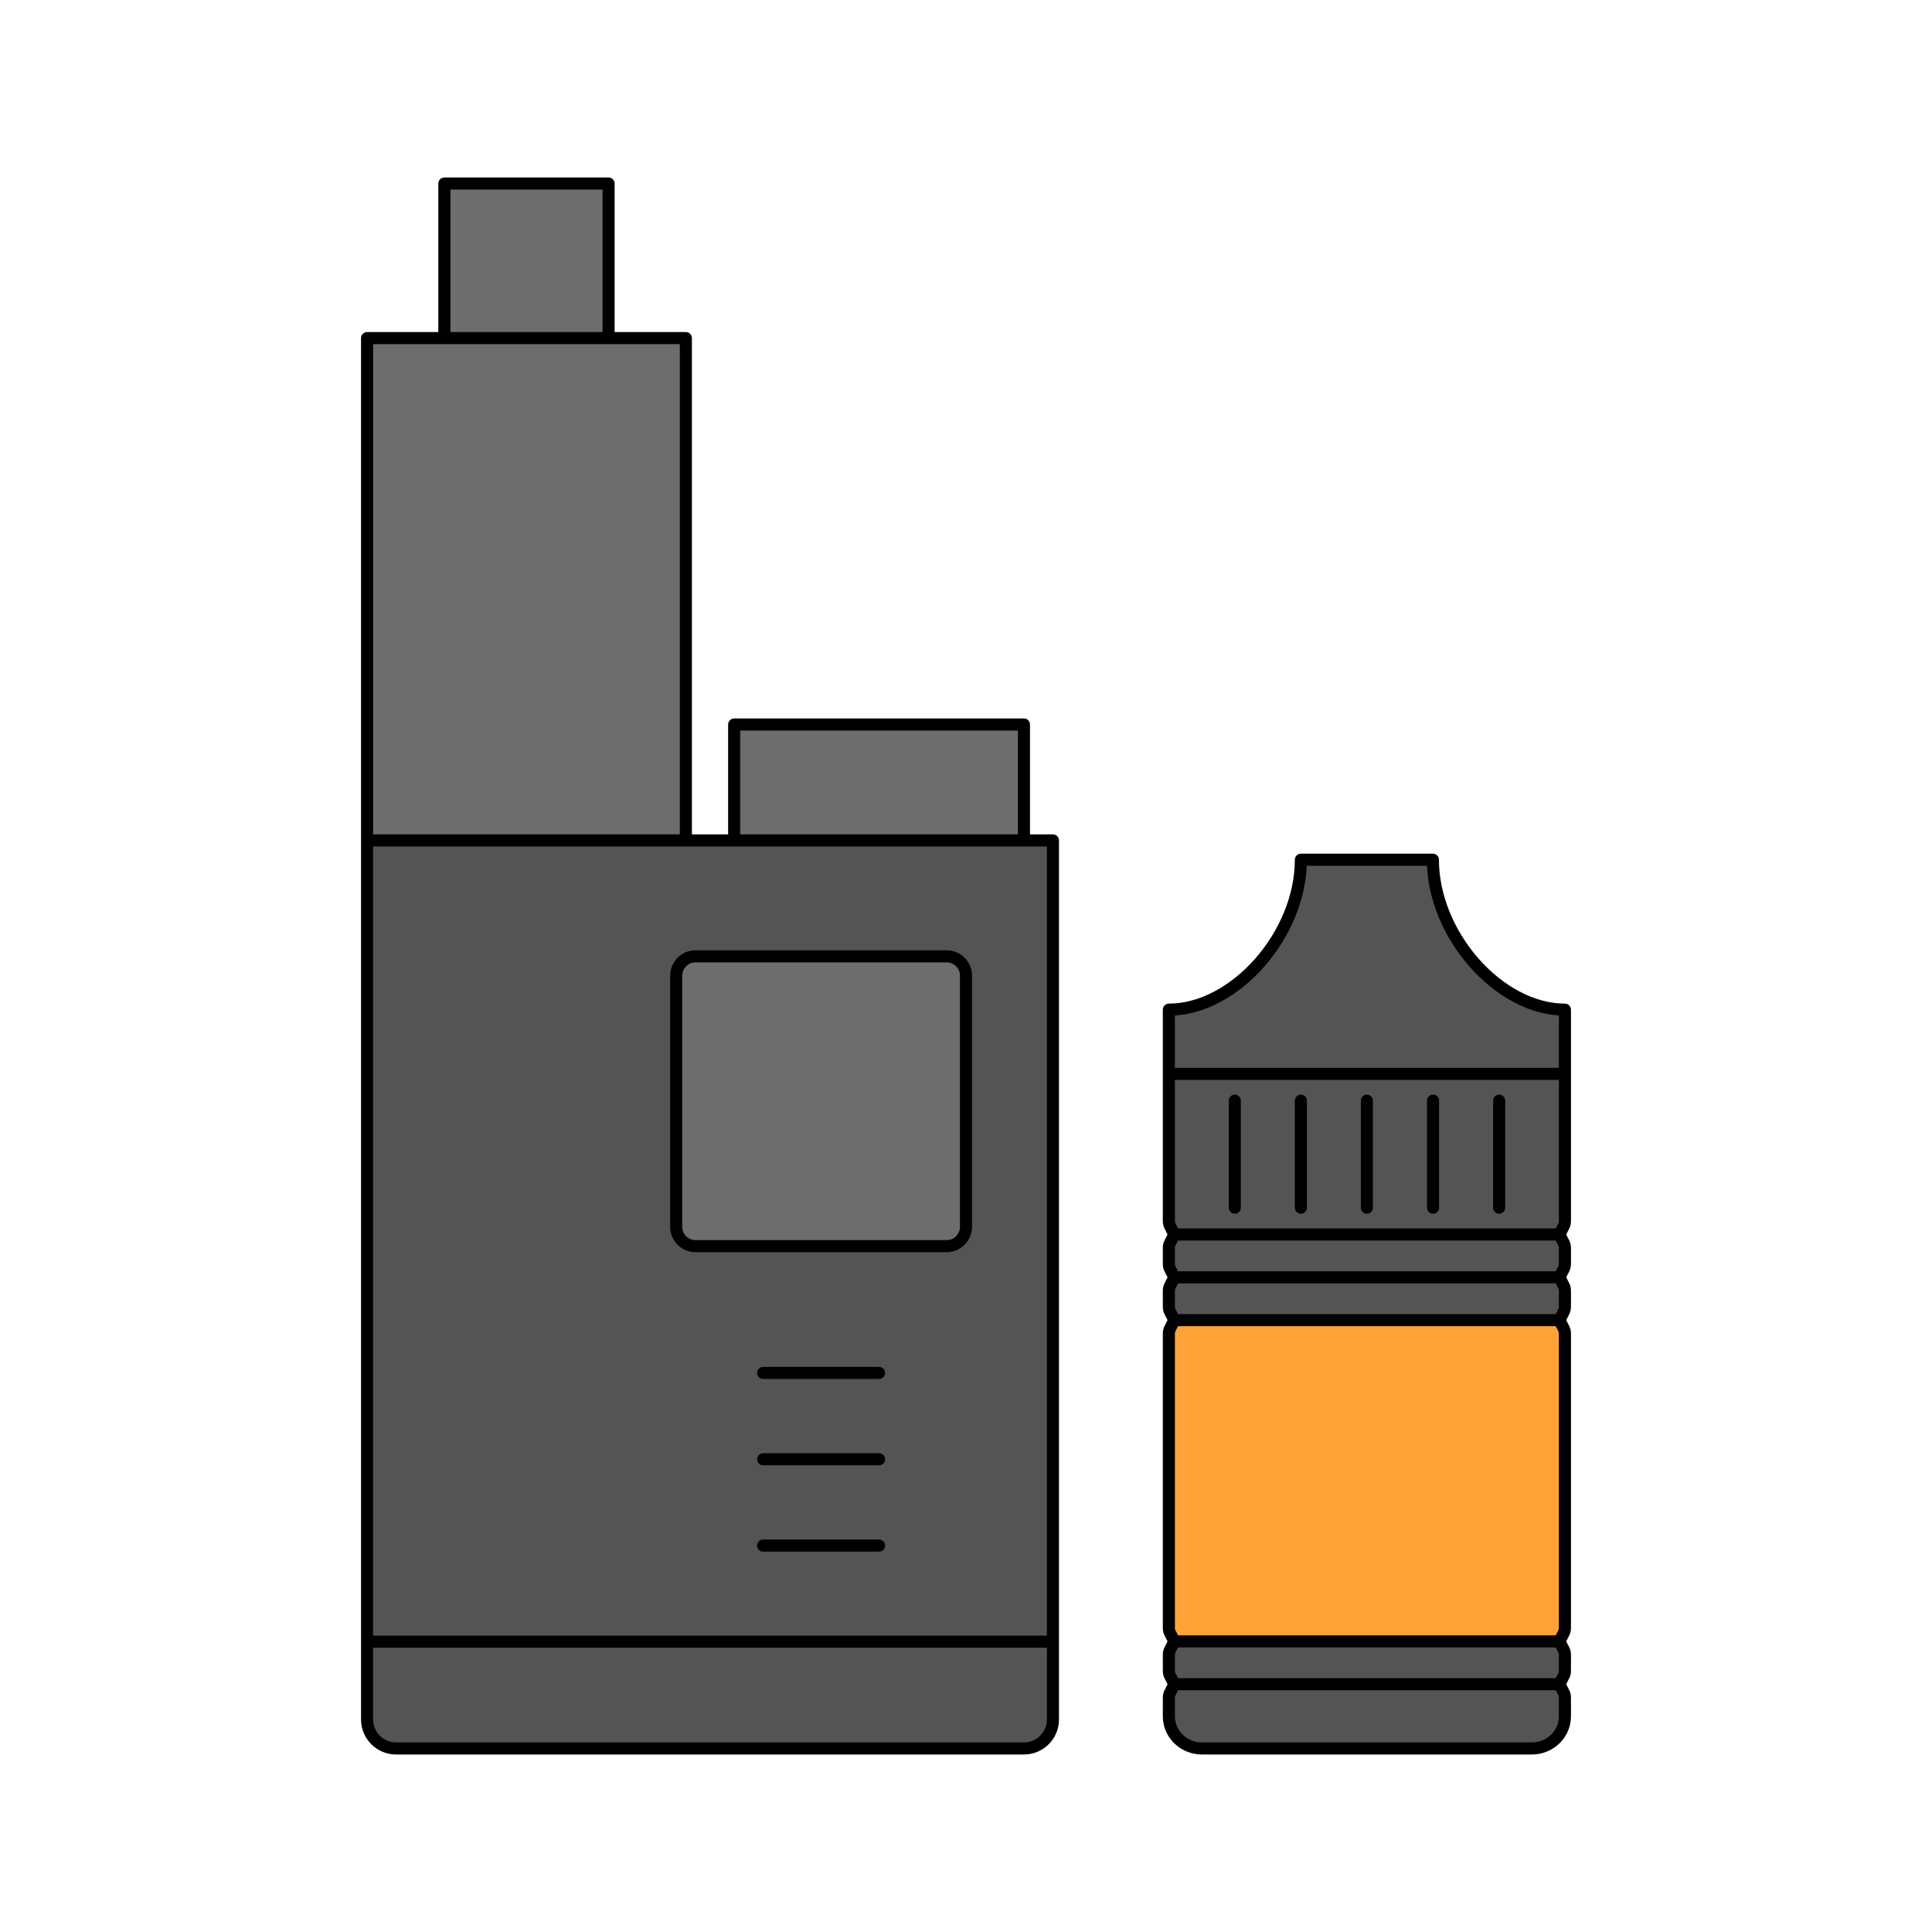 <svg width="160" height="160" viewBox="0 0 160 160" fill="none" xmlns="http://www.w3.org/2000/svg">
<path d="M97.255 109.33L96.896 110.03C96.833 110.153 96.8 110.289 96.8 110.426L96.8 134.837C96.8 134.974 96.833 135.11 96.896 135.233L97.255 135.933H129.144L129.504 135.233C129.567 135.11 129.6 134.974 129.6 134.837L129.6 110.426C129.6 110.289 129.567 110.153 129.504 110.03L129.144 109.33H97.255Z" fill="#FFA238"/>
<path fill-rule="evenodd" clip-rule="evenodd" d="M56.8 69.6H30.4V135.956H87.2V69.6H84.8H60.8H56.8ZM78.4 79.2H57.6C56.716 79.2 56 79.916 56 80.8V101.6C56 102.484 56.716 103.2 57.6 103.2H78.4C79.284 103.2 80 102.484 80 101.6V80.8C80 79.916 79.284 79.2 78.4 79.2Z" fill="#545454"/>
<path d="M32.8 144.8H84.8C86.125 144.8 87.2 143.726 87.2 142.4V135.956H30.4V142.4C30.4 143.726 31.474 144.8 32.8 144.8Z" fill="#545454"/>
<path d="M56.8 28H50.4H36.8H30.4V69.6H56.8V28Z" fill="#6D6D6D"/>
<path d="M60.8 60V69.6H84.8V60H60.8Z" fill="#6D6D6D"/>
<path d="M57.6 79.2H78.4C79.284 79.2 80 79.916 80 80.8V101.6C80 102.484 79.284 103.2 78.4 103.2H57.6C56.716 103.2 56 102.484 56 101.6V80.8C56 79.916 56.716 79.2 57.6 79.2Z" fill="#6D6D6D"/>
<path d="M107.733 71.2C107.733 77.407 102.253 83.615 96.8 83.615L96.8 88.935H129.6L129.6 83.615C124.146 83.615 118.667 77.407 118.667 71.2H107.733Z" fill="#545454"/>
<path d="M96.896 101.537L97.255 102.236H129.144L129.504 101.537C129.567 101.414 129.6 101.278 129.6 101.14L129.6 88.935H96.8L96.8 101.14C96.8 101.278 96.833 101.414 96.896 101.537Z" fill="#545454"/>
<path d="M96.8 106.879V108.234C96.8 108.372 96.833 108.508 96.896 108.631L97.255 109.33H129.144L129.504 108.631C129.567 108.508 129.6 108.372 129.6 108.234V106.879C129.6 106.742 129.567 106.606 129.504 106.483L129.144 105.783H97.255L96.896 106.483C96.833 106.606 96.8 106.742 96.8 106.879Z" fill="#545454"/>
<path d="M96.8 103.332V104.687C96.8 104.825 96.833 104.961 96.896 105.084L97.255 105.783H129.144L129.504 105.084C129.567 104.961 129.6 104.825 129.6 104.687V103.332C129.6 103.195 129.567 103.059 129.504 102.936L129.144 102.236H97.255L96.896 102.936C96.833 103.059 96.8 103.195 96.8 103.332Z" fill="#545454"/>
<path d="M96.8 142.121C96.789 143.597 98.017 144.8 99.537 144.8H126.863C128.382 144.8 129.611 143.597 129.6 142.121L129.6 140.576C129.6 140.438 129.567 140.302 129.504 140.179L129.144 139.48H113.2H97.256L96.896 140.179C96.833 140.302 96.8 140.438 96.8 140.576L96.8 142.121Z" fill="#545454"/>
<path d="M97.255 135.933L96.896 136.632C96.833 136.755 96.8 136.891 96.8 137.029L96.8 138.384C96.8 138.521 96.833 138.657 96.896 138.78L97.256 139.48H113.2H129.144L129.504 138.78C129.567 138.657 129.6 138.521 129.6 138.384L129.6 137.029C129.6 136.891 129.567 136.755 129.504 136.632L129.144 135.933H97.255Z" fill="#545454"/>
<path d="M36.8 15.2V28H50.4V15.2H36.8Z" fill="#6D6D6D"/>
<path d="M107.733 71.2V70.7C107.457 70.7 107.233 70.924 107.233 71.2H107.733ZM96.8 83.615V83.115C96.667 83.115 96.54 83.167 96.446 83.261C96.353 83.355 96.3 83.482 96.3 83.615H96.8ZM108.233 91.152C108.233 90.876 108.009 90.652 107.733 90.652C107.457 90.652 107.233 90.876 107.233 91.152H108.233ZM107.233 100.019C107.233 100.296 107.457 100.519 107.733 100.519C108.009 100.519 108.233 100.296 108.233 100.019H107.233ZM102.76 91.152C102.76 90.876 102.536 90.652 102.26 90.652C101.984 90.652 101.76 90.876 101.76 91.152H102.76ZM101.76 100.019C101.76 100.296 101.984 100.519 102.26 100.519C102.536 100.519 102.76 100.296 102.76 100.019H101.76ZM96.8 142.121L97.3 142.125V142.121L96.8 142.121ZM96.896 102.936L97.341 103.164L96.896 102.936ZM96.896 101.537L97.341 101.308H97.341L96.896 101.537ZM96.896 106.483L97.341 106.711L97.341 106.711L96.896 106.483ZM96.896 105.084L97.341 104.855V104.855L96.896 105.084ZM96.896 108.631L97.341 108.402L97.341 108.402L96.896 108.631ZM96.896 110.03L97.341 110.258V110.258L96.896 110.03ZM96.8 110.426H96.3H96.8ZM96.8 134.837L96.3 134.837L96.8 134.837ZM96.896 135.233L96.451 135.462L96.451 135.462L96.896 135.233ZM96.896 136.632L96.451 136.404H96.451L96.896 136.632ZM96.896 138.78L97.341 138.552L96.896 138.78ZM96.896 140.179L97.341 140.408V140.408L96.896 140.179ZM96.8 137.029L96.3 137.029L96.8 137.029ZM96.8 138.384L97.3 138.384L96.8 138.384ZM96.8 140.576L97.3 140.576L96.8 140.576ZM96.8 101.14H97.3H96.8ZM118.667 71.2H119.167C119.167 70.924 118.943 70.7 118.667 70.7V71.2ZM129.6 83.615H130.1C130.1 83.482 130.047 83.355 129.953 83.261C129.86 83.167 129.733 83.115 129.6 83.115V83.615ZM119.18 91.152C119.18 90.876 118.956 90.652 118.68 90.652C118.404 90.652 118.18 90.876 118.18 91.152H119.18ZM118.18 100.019C118.18 100.296 118.404 100.519 118.68 100.519C118.956 100.519 119.18 100.296 119.18 100.019H118.18ZM124.653 91.152C124.653 90.876 124.429 90.652 124.153 90.652C123.877 90.652 123.653 90.876 123.653 91.152H124.653ZM123.653 100.019C123.653 100.296 123.877 100.519 124.153 100.519C124.429 100.519 124.653 100.296 124.653 100.019H123.653ZM129.6 142.121L129.1 142.121L129.1 142.125L129.6 142.121ZM129.504 102.936L129.059 103.164L129.059 103.164L129.504 102.936ZM129.504 101.537L129.059 101.308L129.504 101.537ZM129.504 106.483L129.059 106.711L129.059 106.711L129.504 106.483ZM129.504 105.084L129.948 105.312L129.504 105.084ZM129.504 108.631L129.059 108.402L129.504 108.631ZM129.504 110.03L129.059 110.258V110.258L129.504 110.03ZM129.6 110.426L130.1 110.426V110.426H129.6ZM129.6 134.837L130.1 134.837V134.837L129.6 134.837ZM129.504 135.233L129.948 135.462L129.948 135.462L129.504 135.233ZM129.504 136.632L129.948 136.404L129.948 136.404L129.504 136.632ZM129.504 138.78L129.059 138.552L129.059 138.552L129.504 138.78ZM129.504 140.179L129.948 139.951H129.948L129.504 140.179ZM129.6 137.029L130.1 137.029V137.029L129.6 137.029ZM129.6 138.384L129.1 138.384L129.6 138.384ZM129.6 140.576L130.1 140.576V140.576L129.6 140.576ZM129.6 101.14H129.1H129.6ZM113.7 91.152C113.7 90.876 113.476 90.652 113.2 90.652C112.924 90.652 112.7 90.876 112.7 91.152H113.7ZM112.7 100.019C112.7 100.296 112.924 100.519 113.2 100.519C113.476 100.519 113.7 100.296 113.7 100.019H112.7ZM36.8 15.2V14.7C36.524 14.7 36.3 14.924 36.3 15.2H36.8ZM50.4 15.2H50.9C50.9 14.924 50.676 14.7 50.4 14.7V15.2ZM56.8 28H57.3C57.3 27.724 57.076 27.5 56.8 27.5V28ZM30.4 28V27.5C30.124 27.5 29.9 27.724 29.9 28H30.4ZM60.8 60V59.5C60.524 59.5 60.3 59.724 60.3 60H60.8ZM84.8 60H85.3C85.3 59.724 85.076 59.5 84.8 59.5V60ZM87.2 69.6H87.7C87.7 69.324 87.476 69.1 87.2 69.1V69.6ZM63.2 113.2C62.924 113.2 62.7 113.423 62.7 113.7C62.7 113.976 62.924 114.2 63.2 114.2V113.2ZM72.8 114.2C73.076 114.2 73.3 113.976 73.3 113.7C73.3 113.423 73.076 113.2 72.8 113.2V114.2ZM63.2 120.35C62.924 120.35 62.7 120.574 62.7 120.85C62.7 121.126 62.924 121.35 63.2 121.35V120.35ZM72.8 121.35C73.076 121.35 73.3 121.126 73.3 120.85C73.3 120.574 73.076 120.35 72.8 120.35V121.35ZM63.2 127.5C62.924 127.5 62.7 127.724 62.7 128C62.7 128.276 62.924 128.5 63.2 128.5V127.5ZM72.8 128.5C73.076 128.5 73.3 128.276 73.3 128C73.3 127.724 73.076 127.5 72.8 127.5V128.5ZM107.233 71.2C107.233 74.162 105.922 77.152 103.937 79.404C101.947 81.662 99.34 83.115 96.8 83.115V84.115C99.713 84.115 102.573 82.464 104.687 80.066C106.805 77.663 108.233 74.446 108.233 71.2H107.233ZM107.233 91.152V100.019H108.233V91.152H107.233ZM101.76 91.152V100.019H102.76V91.152H101.76ZM99.537 144.3C98.281 144.3 97.291 143.31 97.3 142.125L96.3 142.117C96.287 143.885 97.753 145.3 99.537 145.3V144.3ZM96.3 106.879V108.234H97.3V106.879H96.3ZM96.3 103.332V104.687H97.3V103.332H96.3ZM97.341 103.164L97.7 102.465L96.811 102.008L96.451 102.707L97.341 103.164ZM97.7 102.008L97.341 101.308L96.451 101.765L96.811 102.465L97.7 102.008ZM97.341 106.711L97.7 106.012L96.811 105.555L96.451 106.254L97.341 106.711ZM97.7 105.555L97.341 104.855L96.451 105.312L96.811 106.012L97.7 105.555ZM96.451 108.859L96.811 109.559L97.7 109.102L97.341 108.402L96.451 108.859ZM96.811 109.102L96.451 109.801L97.341 110.258L97.7 109.559L96.811 109.102ZM96.3 110.426L96.3 134.837L97.3 134.837L97.3 110.426H96.3ZM96.451 135.462L96.811 136.161L97.7 135.704L97.341 135.005L96.451 135.462ZM96.811 135.704L96.451 136.404L97.341 136.861L97.7 136.161L96.811 135.704ZM96.451 139.009L96.811 139.708L97.7 139.251L97.341 138.552L96.451 139.009ZM96.811 139.251L96.451 139.951L97.341 140.408L97.7 139.708L96.811 139.251ZM96.3 137.029L96.3 138.384L97.3 138.384L97.3 137.029L96.3 137.029ZM97.3 142.121L97.3 140.576L96.3 140.576L96.3 142.121L97.3 142.121ZM96.3 134.837C96.3 135.054 96.352 135.268 96.451 135.462L97.341 135.005C97.314 134.952 97.3 134.894 97.3 134.837L96.3 134.837ZM96.3 101.14C96.3 101.358 96.352 101.572 96.451 101.765L97.341 101.308C97.314 101.255 97.3 101.198 97.3 101.14H96.3ZM97.3 103.332C97.3 103.275 97.314 103.217 97.341 103.164L96.451 102.707C96.352 102.901 96.3 103.115 96.3 103.332H97.3ZM97.341 138.552C97.314 138.499 97.3 138.441 97.3 138.384L96.3 138.384C96.3 138.601 96.352 138.815 96.451 139.009L97.341 138.552ZM96.3 104.687C96.3 104.905 96.352 105.119 96.451 105.312L97.341 104.855C97.314 104.802 97.3 104.745 97.3 104.687H96.3ZM96.451 136.404C96.352 136.597 96.3 136.811 96.3 137.029L97.3 137.029C97.3 136.971 97.314 136.914 97.341 136.861L96.451 136.404ZM97.3 106.879C97.3 106.822 97.314 106.764 97.341 106.711L96.451 106.254C96.352 106.448 96.3 106.662 96.3 106.879H97.3ZM96.3 108.234C96.3 108.452 96.352 108.666 96.451 108.859L97.341 108.402C97.314 108.349 97.3 108.292 97.3 108.234H96.3ZM96.451 139.951C96.352 140.144 96.3 140.358 96.3 140.576L97.3 140.576C97.3 140.518 97.314 140.461 97.341 140.408L96.451 139.951ZM96.451 109.801C96.352 109.995 96.3 110.209 96.3 110.426H97.3C97.3 110.369 97.314 110.311 97.341 110.258L96.451 109.801ZM118.167 71.2C118.167 74.446 119.595 77.663 121.713 80.066C123.827 82.464 126.687 84.115 129.6 84.115V83.115C127.06 83.115 124.453 81.662 122.463 79.404C120.478 77.152 119.167 74.162 119.167 71.2H118.167ZM118.18 91.152V100.019H119.18V91.152H118.18ZM123.653 91.152V100.019H124.653V91.152H123.653ZM126.863 145.3C128.646 145.3 130.113 143.885 130.1 142.117L129.1 142.125C129.109 143.31 128.118 144.3 126.863 144.3V145.3ZM129.1 106.879V108.234H130.1V106.879H129.1ZM129.1 103.332V104.687H130.1V103.332H129.1ZM129.948 102.707L129.589 102.008L128.7 102.465L129.059 103.164L129.948 102.707ZM129.589 102.465L129.948 101.765L129.059 101.308L128.7 102.008L129.589 102.465ZM129.948 106.254L129.589 105.555L128.7 106.012L129.059 106.711L129.948 106.254ZM129.589 106.012L129.948 105.312L129.059 104.855L128.7 105.555L129.589 106.012ZM129.059 108.402L128.7 109.102L129.589 109.559L129.948 108.859L129.059 108.402ZM128.7 109.559L129.059 110.258L129.948 109.801L129.589 109.102L128.7 109.559ZM129.1 110.426L129.1 134.837L130.1 134.837L130.1 110.426L129.1 110.426ZM129.059 135.005L128.7 135.704L129.589 136.161L129.948 135.462L129.059 135.005ZM128.7 136.161L129.059 136.861L129.948 136.404L129.589 135.704L128.7 136.161ZM129.059 138.552L128.699 139.251L129.589 139.708L129.948 139.009L129.059 138.552ZM128.699 139.708L129.059 140.408L129.948 139.951L129.589 139.251L128.699 139.708ZM129.1 137.029L129.1 138.384L130.1 138.384L130.1 137.029L129.1 137.029ZM130.1 142.121L130.1 140.576L129.1 140.576L129.1 142.121L130.1 142.121ZM129.1 134.837C129.1 134.894 129.086 134.952 129.059 135.005L129.948 135.462C130.048 135.268 130.1 135.054 130.1 134.837L129.1 134.837ZM129.1 101.14C129.1 101.198 129.086 101.256 129.059 101.308L129.948 101.765C130.048 101.572 130.1 101.358 130.1 101.14H129.1ZM130.1 103.332C130.1 103.115 130.048 102.901 129.948 102.707L129.059 103.164C129.086 103.217 129.1 103.275 129.1 103.332H130.1ZM129.948 139.009C130.048 138.815 130.1 138.601 130.1 138.384L129.1 138.384C129.1 138.441 129.086 138.499 129.059 138.552L129.948 139.009ZM129.1 104.687C129.1 104.745 129.086 104.802 129.059 104.855L129.948 105.312C130.048 105.119 130.1 104.905 130.1 104.687H129.1ZM129.059 136.861C129.086 136.914 129.1 136.971 129.1 137.029L130.1 137.029C130.1 136.811 130.048 136.597 129.948 136.404L129.059 136.861ZM130.1 106.879C130.1 106.662 130.048 106.448 129.948 106.254L129.059 106.711C129.086 106.764 129.1 106.822 129.1 106.879H130.1ZM129.1 108.234C129.1 108.292 129.086 108.349 129.059 108.402L129.948 108.859C130.048 108.666 130.1 108.452 130.1 108.234H129.1ZM129.059 140.408C129.086 140.461 129.1 140.518 129.1 140.576L130.1 140.576C130.1 140.358 130.048 140.144 129.948 139.951L129.059 140.408ZM129.059 110.258C129.086 110.311 129.1 110.369 129.1 110.426H130.1C130.1 110.209 130.048 109.995 129.948 109.801L129.059 110.258ZM96.3 83.615L96.3 88.935H97.3L97.3 83.615H96.3ZM96.3 88.935L96.3 101.14H97.3L97.3 88.935H96.3ZM129.1 83.615L129.1 88.935L130.1 88.935L130.1 83.615H129.1ZM129.1 88.935L129.1 101.14H130.1L130.1 88.935H129.1ZM96.8 89.435H129.6V88.435H96.8V89.435ZM112.7 91.152V100.019H113.7V91.152H112.7ZM37.3 28V15.2H36.3V28H37.3ZM36.8 15.7H50.4V14.7H36.8V15.7ZM49.9 15.2V28H50.9V15.2H49.9ZM50.4 28.5H56.8V27.5H50.4V28.5ZM56.3 28V69.6H57.3V28H56.3ZM84.8 144.3H32.8V145.3H84.8V144.3ZM30.4 70.1H56.8V69.1H30.4V70.1ZM30.9 69.6V28H29.9V69.6H30.9ZM30.4 28.5H36.8V27.5H30.4V28.5ZM36.8 28.5H50.4V27.5H36.8V28.5ZM56.8 70.1H60.8V69.1H56.8V70.1ZM61.3 69.6V60H60.3V69.6H61.3ZM60.8 60.5H84.8V59.5H60.8V60.5ZM60.8 70.1H84.8V69.1H60.8V70.1ZM84.8 70.1H87.2V69.1H84.8V70.1ZM84.3 60V69.6H85.3V60H84.3ZM86.7 69.6V135.956H87.7V69.6H86.7ZM86.7 135.956V142.4H87.7V135.956H86.7ZM30.9 142.4V135.956H29.9V142.4H30.9ZM30.9 135.956V69.6H29.9V135.956H30.9ZM87.2 135.456H30.4V136.456H87.2V135.456ZM63.2 114.2H72.8V113.2H63.2V114.2ZM63.2 121.35H72.8V120.35H63.2V121.35ZM63.2 128.5H72.8V127.5H63.2V128.5ZM32.8 144.3C31.751 144.3 30.9 143.45 30.9 142.4H29.9C29.9 144.002 31.198 145.3 32.8 145.3V144.3ZM84.8 145.3C86.401 145.3 87.7 144.002 87.7 142.4H86.7C86.7 143.45 85.849 144.3 84.8 144.3V145.3ZM57.6 79.7H78.4V78.7H57.6V79.7ZM79.5 80.8V101.6H80.5V80.8H79.5ZM78.4 102.7H57.6V103.7H78.4V102.7ZM56.5 101.6V80.8H55.5V101.6H56.5ZM57.6 102.7C56.992 102.7 56.5 102.208 56.5 101.6H55.5C55.5 102.76 56.44 103.7 57.6 103.7V102.7ZM79.5 101.6C79.5 102.208 79.007 102.7 78.4 102.7V103.7C79.56 103.7 80.5 102.76 80.5 101.6H79.5ZM78.4 79.7C79.007 79.7 79.5 80.193 79.5 80.8H80.5C80.5 79.64 79.56 78.7 78.4 78.7V79.7ZM57.6 78.7C56.44 78.7 55.5 79.64 55.5 80.8H56.5C56.5 80.193 56.992 79.7 57.6 79.7V78.7ZM107.733 71.7H118.667V70.7H107.733V71.7ZM126.863 144.3H99.537V145.3H126.863V144.3ZM97.255 102.736H129.144V101.736H97.255V102.736ZM129.144 105.283H97.255V106.283H129.144V105.283ZM97.255 109.83H129.144V108.83H97.255V109.83ZM97.255 136.433H129.144V135.433H97.255V136.433ZM97.256 139.98H113.2V138.98H97.256V139.98ZM113.2 139.98H129.144V138.98H113.2V139.98Z" fill="black"/>
</svg>
